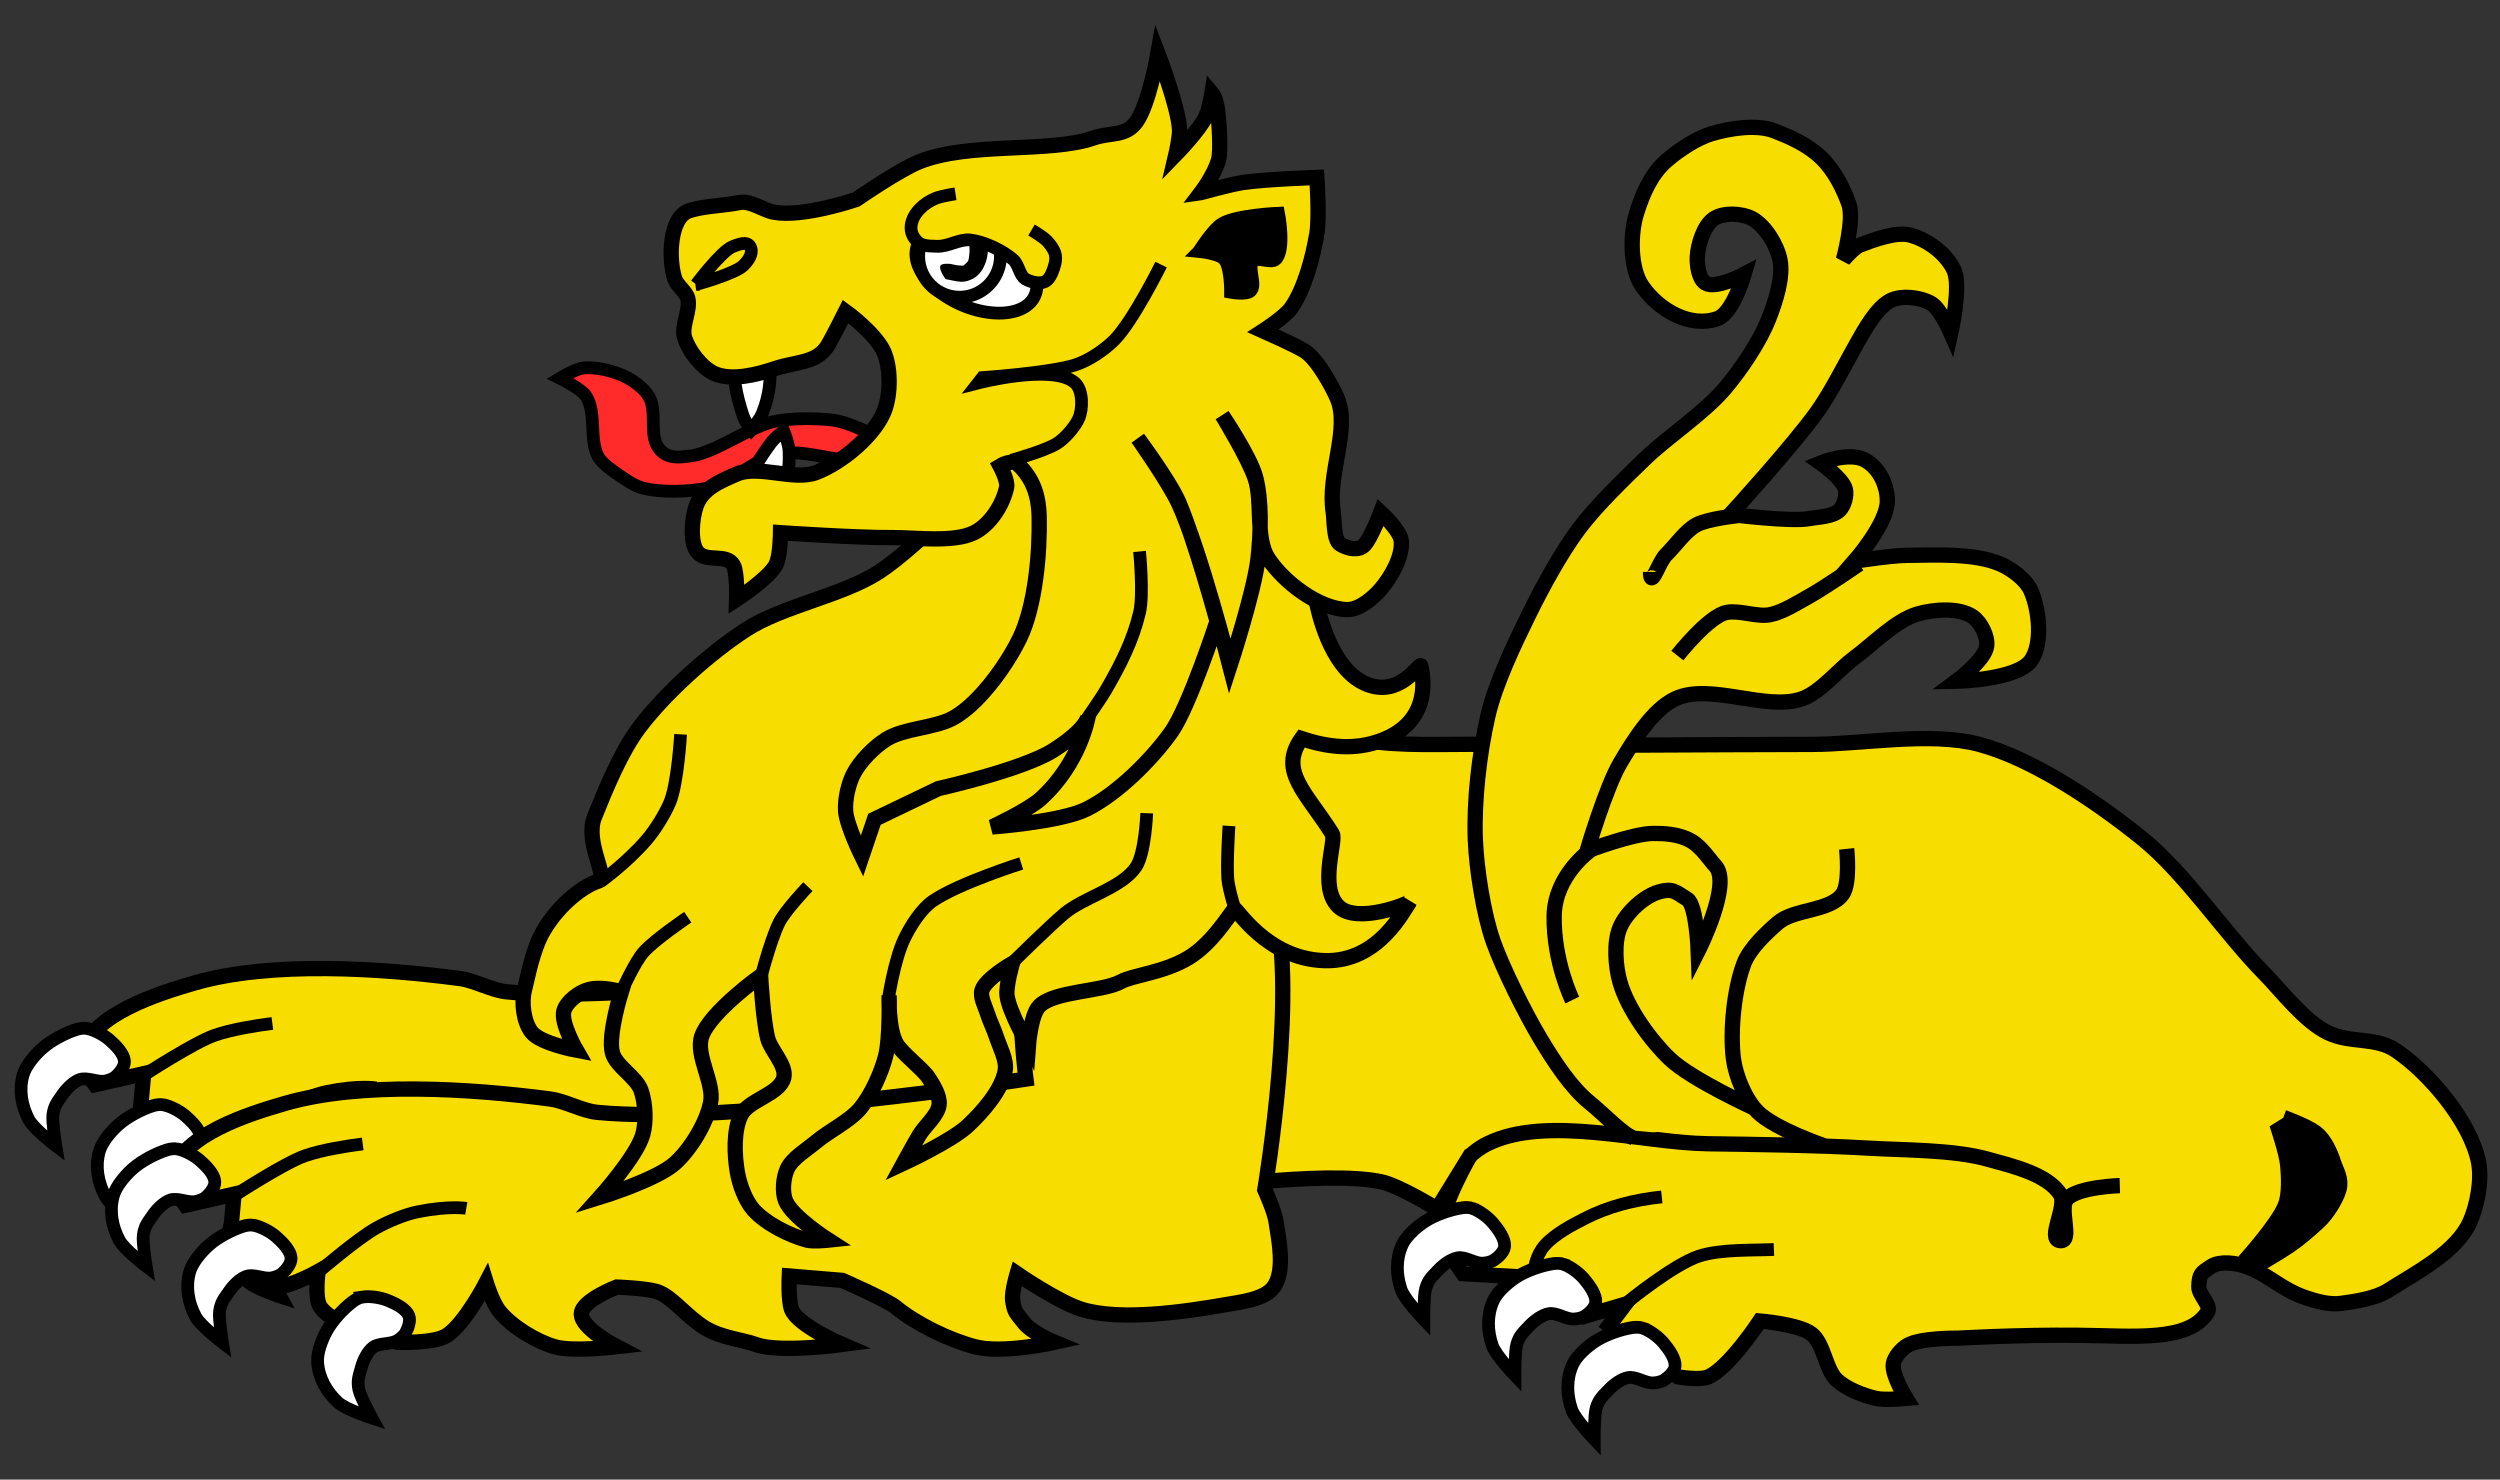 <?xml version="1.0" encoding="UTF-8" standalone="no"?>
<svg xmlns="http://www.w3.org/2000/svg" xmlns:svg="http://www.w3.org/2000/svg" width="490" height="290" version="1.0">
  <rect width="100%" height="100%" fill="#333333" stroke="none"/>
  <defs>
    <linearGradient>
      <stop offset="0" style="stop-color:#ffff00;stop-opacity:1"/>
      <stop offset="1" style="stop-color:#ff0000;stop-opacity:1"/>
    </linearGradient>
    <linearGradient>
      <stop offset="0" style="stop-color:#ff0000;stop-opacity:1"/>
      <stop offset="1" style="stop-color:#00ff16;stop-opacity:1"/>
    </linearGradient>
  </defs>
  <g style="opacity:1">
    <path d="M228.554 131.566s26.683 11.225 38.795 13.494c6.968 1.305 16.527.717 23.614.843 19.226.343 44.867 0 64.096 0 9.867 0 23.362-2.56 32.892 0 10.729 2.882 23.413 11.564 32.048 18.554 8.215 6.65 16.202 18.61 23.614 26.145 3.641 3.701 7.985 9.532 12.651 11.807 4.374 2.133 9.333.766 13.36 3.499 6.571 4.459 14.607 14.015 16.158 21.802.699 3.509-.216 8.545-1.687 11.807-2.684 5.953-10.536 9.924-16.048 13.425-2.435 1.547-6.418 2.147-9.277 2.53-2.257.302-4.958-.454-7.106-1.211-4.7-1.656-7.232-4.58-11.489-6.053-1.913-.662-5.05-1.103-6.747 0-2.089 1.358-2.346 1.47-2.466 3.959-.077 1.598 2.554 3.716 1.687 5.06-3.791 5.876-14.524 4.595-25.244 4.487-11.896-.12-23.672.573-23.672.573s-7.286-.108-9.864 1.404c-1.19.698-2.586 2.292-2.787 3.656-.315 2.139 2.53 6.747 2.53 6.747s-4.175.385-5.904 0c-2.486-.554-5.831-1.861-7.689-3.604-2.257-2.118-2.511-7.156-4.962-9.047-2.478-1.911-10.12-2.53-10.12-2.53s-6.02 9.169-10.12 10.964c-1.622.71-5.904 0-5.904 0l-13.494-10.12 3.113-4.122-8.142 2.401-12.065-7.753-11.58-.647s-4.086-5.608-4.217-8.434c-.227-4.881 5.904-15.181 5.904-15.181l-6.747 10.964s-7.447-4.633-11.061-5.378c-11.3-2.327-38.416 1.783-38.416 1.783l-65.221-36.888 58.193-68.313 3.373 3.373z" style="fill:#f8de00;fill-opacity:1;fill-rule:evenodd;stroke:#000000;stroke-width:3;stroke-linecap:butt;stroke-linejoin:miter;stroke-miterlimit:4;stroke-dasharray:none;stroke-opacity:1"/>
    <path d="M288.271 226.424s1.366-1.311 3.272-2.249c11.623-5.723 30.231-.177 43.185 0 9.46.13 22.081.298 31.525.864 7.013.42 16.552.272 23.32 2.159 4.577 1.276 11.728 2.883 14.251 6.91 1.444 2.306-2.712 8.856 0 9.069 2.484.195-.387-6.367 1.296-8.205 2.164-2.364 10.364-2.591 10.364-2.591" style="fill:none;fill-rule:evenodd;stroke:#000000;stroke-width:3;stroke-linecap:butt;stroke-linejoin:miter;stroke-miterlimit:4;stroke-dasharray:none;stroke-opacity:1"/>
    <path d="M288.625 236.852c1.398.502 3.066 1.751 4.026 2.904.982 1.178 2.434 3.084 2.236 4.654-.126 1.002-1.288 2.062-2.126 2.601-.599.385-1.571.567-2.267.579-1.469.025-3.299-1.313-4.755-1.061-1.274.221-2.822 1.327-3.73 2.295-1.285 1.369-2.052 1.921-2.575 3.735-.4 1.389-.367 6.084-.367 6.084s-3.753-3.895-4.429-5.85c-.987-2.855-1.081-5.97.18-8.781.796-1.775 2.885-3.572 4.491-4.617 1.982-1.289 5.033-2.342 7.33-2.675.595-.086 1.427-.071 1.987.13z" style="fill:#ffffff;fill-opacity:1;fill-rule:evenodd;stroke:#000000;stroke-width:2.5;stroke-linecap:butt;stroke-linejoin:miter;stroke-miterlimit:4;stroke-dasharray:none;stroke-opacity:1"/>
    <path d="M306.486 247.8c1.398.502 3.066 1.751 4.026 2.904.982 1.178 2.434 3.084 2.236 4.654-.126 1.002-1.288 2.062-2.126 2.601-.599.385-1.571.567-2.267.579-1.469.025-3.299-1.313-4.755-1.061-1.274.221-2.822 1.327-3.73 2.295-1.285 1.369-2.052 1.921-2.575 3.735-.4 1.389-.367 6.084-.367 6.084s-3.753-3.895-4.429-5.85c-.987-2.855-1.081-5.97.18-8.781.796-1.775 2.885-3.572 4.491-4.617 1.982-1.289 5.033-2.342 7.33-2.675.595-.086 1.427-.071 1.987.13z" style="fill:#ffffff;fill-opacity:1;fill-rule:evenodd;stroke:#000000;stroke-width:2.5;stroke-linecap:butt;stroke-linejoin:miter;stroke-miterlimit:4;stroke-dasharray:none;stroke-opacity:1"/>
    <path d="M322.033 260.323c1.398.502 3.066 1.751 4.026 2.904.982 1.178 2.434 3.084 2.236 4.654-.126 1.002-1.288 2.062-2.126 2.601-.599.385-1.571.567-2.267.579-1.469.025-3.299-1.313-4.755-1.061-1.274.221-2.822 1.327-3.73 2.295-1.285 1.369-2.052 1.921-2.575 3.735-.4 1.389-.367 6.084-.367 6.084s-3.753-3.895-4.429-5.85c-.987-2.855-1.081-5.97.18-8.781.796-1.775 2.885-3.572 4.491-4.617 1.982-1.289 5.033-2.342 7.33-2.675.595-.086 1.427-.071 1.987.13z" style="fill:#ffffff;fill-opacity:1;fill-rule:evenodd;stroke:#000000;stroke-width:2.5;stroke-linecap:butt;stroke-linejoin:miter;stroke-miterlimit:4;stroke-dasharray:none;stroke-opacity:1"/>
    <path d="M318.754 255.392s9.218-7.558 14.247-9.193c4.205-1.367 10.265-1.101 14.683-1.296" style="fill:none;fill-rule:evenodd;stroke:#000000;stroke-width:2.5;stroke-linecap:butt;stroke-linejoin:miter;stroke-miterlimit:4;stroke-dasharray:none;stroke-opacity:1"/>
    <path d="M300.745 248.606s.316-2.561 1.983-4.47c2.024-2.32 5.628-4.151 7.817-5.278 4.773-2.458 9.832-3.695 15.17-4.263" style="fill:none;fill-rule:evenodd;stroke:#000000;stroke-width:2.5;stroke-linecap:butt;stroke-linejoin:miter;stroke-miterlimit:4;stroke-dasharray:none;stroke-opacity:1"/>
    <path d="M447.2 219.951s4.44 1.634 6.062 2.845c1.504 1.123 2.602 3.603 3.177 5.389.549 1.704 1.528 3.014 1.025 4.732-.52 1.773-2.304 4.523-3.668 5.77-1.991 1.82-3.419 3.096-5.634 4.635-.916.637-2.58 1.651-4.112 2.562-1.806 1.074-3.429 2.005-3.429 2.005s6.608-7.246 8.2-11.191c.972-2.409.797-6.058.54-8.644-.249-2.504-2.161-8.104-2.161-8.104z" style="fill:#000000;fill-rule:evenodd;stroke:#000000;stroke-width:5;stroke-linecap:butt;stroke-linejoin:miter;stroke-miterlimit:4;stroke-dasharray:none;stroke-opacity:1"/>
    <path d="M361.94 166.374s.743 6.696-.793 8.861c-2.428 3.424-9.529 2.893-12.683 5.639-2.355 2.05-5.507 5.005-6.638 7.939-1.939 5.032-2.752 13.283-2.082 18.644.429 3.433 2.332 8.043 4.756 10.472 3.336 3.342 12.998 6.629 12.998 6.629" style="fill:none;fill-rule:evenodd;stroke:#000000;stroke-width:3;stroke-linecap:butt;stroke-linejoin:miter;stroke-miterlimit:4;stroke-dasharray:none;stroke-opacity:1"/>
    <path d="M344.015 217.28s-12.49-5.679-16.747-9.753c-3.807-3.643-8.196-9.721-9.724-14.916-.918-3.121-1.287-7.929 0-10.9 1.249-2.883 4.681-6.047 7.563-6.884 2.699-.784 3.211-.086 5.617 1.43 1.785 1.124 2.127 10.107 2.127 10.107s6.659-13.134 3.351-16.646c-1.054-1.119-2.65-3.671-4.696-4.864-2.542-1.482-5.629-1.501-7.48-1.501-4.009 0-12.966 3.442-12.966 3.442s3.705-12.497 6.483-17.211c2.556-4.338 6.398-10.551 10.805-12.621 6.818-3.203 17.768 2.472 24.851 0 3.634-1.268 7.122-5.717 10.264-8.032 3.657-2.694 8.129-7.372 12.425-8.606 3.133-.899 8.087-1.311 10.805.574 1.517 1.052 2.953 3.831 2.701 5.737-.366 2.775-5.943 6.884-5.943 6.884s11.82-.219 14.586-4.016c2.38-3.267 1.666-10.036 0-13.769-.986-2.211-3.809-4.24-5.943-5.163-5.123-2.216-12.836-1.771-18.368-1.721-3.096.028-10.264 1.147-10.264 1.147s6.481-7.387 6.455-11.829c-.019-3.201-1.636-6.437-4.294-7.949-3.146-1.79-8.793.521-8.793.521s4.345 3.043 4.862 5.163c.296 1.213-.241 3.135-1.08 4.016-1.315 1.379-4.123 1.377-5.943 1.721-3.684.698-15.517-.823-15.517-.823s12.279-13.467 17.053-20.162c2.671-3.745 5.565-9.526 7.847-13.55 1.508-2.658 3.812-6.796 6.433-8.168 2.185-1.144 5.981-.697 8.104.574 1.723 1.032 3.782 5.737 3.782 5.737s2.071-9.244.59-12.35c-1.572-3.297-5.237-5.945-8.616-6.831-2.675-.702-7.212.974-9.802 1.97-1.19.458-3.241 2.868-3.241 2.868s2.17-7.822 1.08-10.9c-1.021-2.885-2.765-6.499-5.355-9.026-2.732-2.666-6.358-4.196-9.232-5.316-3.503-1.365-8.837-.513-12.425.574-2.861.867-6.327 3.181-8.644 5.163-3.039 2.601-4.702 6.397-5.943 10.327-1.292 4.093-1.322 10.861 1.08 14.343 3.309 4.795 9.49 8.271 14.792 6.364 3.028-1.089 5.196-8.658 5.196-8.658s-5.548 2.943-7.563 1.721c-1.335-.81-1.706-3.533-1.621-5.163.128-2.46 1.287-6.13 3.241-7.458 1.911-1.299 5.546-1.103 7.563 0 2.479 1.355 4.817 5.137 5.402 8.032.694 3.432-.896 8.231-2.161 11.474-1.789 4.587-5.513 10.082-8.644 13.769-4.085 4.812-11.155 9.408-15.667 13.769-4.068 3.932-9.548 9.192-12.966 13.769-3.437 4.603-7.169 11.427-9.724 16.637-2.851 5.813-6.658 13.708-8.103 20.08-1.675 7.379-2.739 16.564-2.445 24.148.223 5.74 1.616 14.652 3.526 20.027 1.905 5.36 6.288 14.098 9.184 18.932 2.776 4.633 6.056 9.661 9.724 12.621 2.818 2.274 6.544 6.271 8.457 6.835" style="fill:#f8de00;fill-opacity:1;fill-rule:evenodd;stroke:#000000;stroke-width:3;stroke-linecap:butt;stroke-linejoin:miter;stroke-miterlimit:4;stroke-dasharray:none;stroke-opacity:1"/>
    <path d="M340.56 101.072s-5.878.596-8.076 1.806c-2.163 1.19-4.157 4.118-5.951 5.868-1.396 1.362-3.03 6.864-3.03 3.349" style="fill:none;fill-rule:evenodd;stroke:#000000;stroke-width:3;stroke-linecap:butt;stroke-linejoin:miter;stroke-miterlimit:4;stroke-dasharray:none;stroke-opacity:1"/>
    <path d="M364.364 110.552s-6.735 4.628-9.777 6.32c-2.225 1.238-5.182 3.123-7.651 3.611-2.51.497-5.987-.924-8.501-.451-3.545.666-9.68 8.462-9.68 8.462" style="fill:none;fill-rule:evenodd;stroke:#000000;stroke-width:3;stroke-linecap:butt;stroke-linejoin:miter;stroke-miterlimit:4;stroke-dasharray:none;stroke-opacity:1"/>
    <path d="M311.713 166.643s-6.975 4.895-7.099 12.864c-.14 8.987 3.553 16.508 3.553 16.508" style="fill:none;fill-rule:evenodd;stroke:#000000;stroke-width:3;stroke-linecap:butt;stroke-linejoin:miter;stroke-miterlimit:4;stroke-dasharray:none;stroke-opacity:1"/>
    <g transform="translate(-504.659 -60.422)">
      <g>
        <path d="M736.153 212.334c5.671 16.347-1.301 57.661-1.301 57.661s1.869 4.159 2.168 6.07c.602 3.857 1.859 9.846-.434 13.006-1.788 2.464-6.539 2.94-9.538 3.468-7.813 1.377-20.613 3.252-28.18.867-4.543-1.432-12.573-6.937-12.573-6.937s-1.084 3.635-.867 5.202c.335 2.421.692 2.388 2.168 4.335 1.559 2.058 6.07 3.902 6.07 3.902s-10.19 2.28-15.607.867c-5.066-1.321-11.568-4.474-15.607-7.804-1.646-1.357-10.405-5.202-10.405-5.202l-10.405-.867s-.225 4.662.434 6.503c1.13 3.161 9.971 6.937 9.971 6.937s-12.382 1.674-16.908 0c-2.597-.961-6.746-1.258-10.074-3.3-3.662-2.247-6.513-6.242-9.435-7.105-2.259-.667-7.804-.867-7.804-.867s-6.794 2.605-6.937 5.202c-.156 2.848 6.937 6.503 6.937 6.503s-8.644 1.023-12.139 0c-3.705-1.084-8.411-3.935-10.839-6.937-1.398-1.728-2.601-5.636-2.601-5.636s-4.226 8.166-7.804 10.405c-2.448 1.532-9.538 1.301-9.538 1.301s-12.339-2.812-15.174-6.937c-1.181-1.718-.434-6.937-.434-6.937s-6.971 3.915-9.971 3.035c-3.276-.961-7.37-8.671-7.37-8.671l.867-9.538-9.538 2.168s-3.266-4.51-2.601-6.503c2.457-7.363 14.654-11.284 22.111-13.44 14.996-4.335 36.549-2.903 52.025-.867 2.816.371 6.278 2.316 9.104 2.601 25.18 2.541 84.107-6.503 84.107-6.503s-3.275-25.834 1.734-35.117c2.829-5.243 10.342-9.97 16.041-11.706 6.35-1.934 16.162-2.079 22.111.867 3.477 1.722 6.965 6.306 8.237 9.971z" style="fill:#f8de00;fill-opacity:1;fill-rule:evenodd;stroke:#000000;stroke-width:3;stroke-linecap:butt;stroke-linejoin:miter;stroke-miterlimit:4;stroke-dasharray:none;stroke-opacity:1"/>
        <path d="M521.706 261.999c1.458.282 3.298 1.261 4.424 2.252 1.151 1.014 2.877 2.675 2.923 4.257.029 1.009-.957 2.235-1.703 2.897-.533.472-1.466.801-2.152.919-1.448.25-3.462-.792-4.861-.32-1.225.413-2.585 1.744-3.334 2.84-1.06 1.549-1.733 2.213-1.972 4.086-.183 1.434.569 6.068.569 6.068s-4.306-3.274-5.273-5.102c-1.413-2.67-1.983-5.734-1.168-8.705.515-1.876 2.304-3.972 3.731-5.25 1.761-1.577 4.614-3.085 6.833-3.766.575-.176 1.399-.289 1.983-.176z" style="opacity:1;fill:#ffffff;fill-opacity:1;fill-rule:evenodd;stroke:#000000;stroke-width:2.5;stroke-linecap:butt;stroke-linejoin:miter;stroke-miterlimit:4;stroke-dasharray:none;stroke-opacity:1"/>
        <path d="M536.654 276.957c1.458.282 3.298 1.261 4.424 2.252 1.151 1.014 2.877 2.675 2.923 4.257.029 1.009-.957 2.235-1.703 2.897-.533.472-1.466.801-2.152.919-1.448.25-3.462-.792-4.861-.32-1.225.413-2.585 1.744-3.334 2.84-1.06 1.549-1.733 2.213-1.972 4.086-.183 1.434.569 6.068.569 6.068s-4.306-3.274-5.273-5.102c-1.413-2.67-1.983-5.734-1.168-8.705.515-1.876 2.304-3.972 3.731-5.25 1.761-1.577 4.614-3.085 6.833-3.766.575-.176 1.399-.289 1.983-.176z" style="opacity:1;fill:#ffffff;fill-opacity:1;fill-rule:evenodd;stroke:#000000;stroke-width:2.5;stroke-linecap:butt;stroke-linejoin:miter;stroke-miterlimit:4;stroke-dasharray:none;stroke-opacity:1"/>
        <path d="M558.014 291.017c1.47-.215 3.529.102 4.919.667 1.421.578 3.599 1.576 4.163 3.055.36.943-.166 2.426-.652 3.296-.347.622-1.12 1.24-1.728 1.578-1.285.713-3.529.394-4.695 1.302-1.02.794-1.865 2.499-2.211 3.78-.49 1.812-.906 2.661-.514 4.508.3 1.414 2.539 5.541 2.539 5.541s-5.145-1.671-6.661-3.077c-2.215-2.055-3.763-4.76-3.973-7.832-.133-1.941.865-4.51 1.791-6.187 1.142-2.07 3.339-4.435 5.209-5.809.485-.356 1.226-.734 1.814-.82z" style="opacity:1;fill:#ffffff;fill-opacity:1;fill-rule:evenodd;stroke:#000000;stroke-width:2.5;stroke-linecap:butt;stroke-linejoin:miter;stroke-miterlimit:4;stroke-dasharray:none;stroke-opacity:1"/>
      </g>
      <path d="M532.849 271.15s9.861-6.422 13.9-7.819c3.269-1.131 7.864-1.872 11.294-2.317" style="fill:none;fill-rule:evenodd;stroke:#000000;stroke-width:2.5;stroke-linecap:butt;stroke-linejoin:miter;stroke-miterlimit:4;stroke-dasharray:none;stroke-opacity:1"/>
      <path d="M549.935 285.629s7.199-6.137 10.715-8.109c2.28-1.278 5.548-2.664 8.109-3.186 6.217-1.266 9.582-.689 9.582-.689" style="fill:none;fill-rule:evenodd;stroke:#000000;stroke-width:2.5;stroke-linecap:butt;stroke-linejoin:miter;stroke-miterlimit:4;stroke-dasharray:none;stroke-opacity:1"/>
    </g>
    <g transform="translate(-486.948 -36.807)">
      <g>
        <path d="M736.153 212.334c5.671 16.347-1.301 57.661-1.301 57.661s1.869 4.159 2.168 6.07c.602 3.857 1.859 9.846-.434 13.006-1.788 2.464-6.539 2.94-9.538 3.468-7.813 1.377-20.613 3.252-28.18.867-4.543-1.432-12.573-6.937-12.573-6.937s-1.084 3.635-.867 5.202c.335 2.421.692 2.388 2.168 4.335 1.559 2.058 6.07 3.902 6.07 3.902s-10.19 2.28-15.607.867c-5.066-1.321-11.568-4.474-15.607-7.804-1.646-1.357-10.405-5.202-10.405-5.202l-10.405-.867s-.225 4.662.434 6.503c1.13 3.161 9.971 6.937 9.971 6.937s-12.382 1.674-16.908 0c-2.597-.961-6.746-1.258-10.074-3.3-3.662-2.247-6.513-6.242-9.435-7.105-2.259-.667-7.804-.867-7.804-.867s-6.794 2.605-6.937 5.202c-.156 2.848 6.937 6.503 6.937 6.503s-8.644 1.023-12.139 0c-3.705-1.084-8.411-3.935-10.839-6.937-1.398-1.728-2.601-5.636-2.601-5.636s-4.226 8.166-7.804 10.405c-2.448 1.532-9.538 1.301-9.538 1.301s-12.339-2.812-15.174-6.937c-1.181-1.718-.434-6.937-.434-6.937s-6.971 3.915-9.971 3.035c-3.276-.961-7.37-8.671-7.37-8.671l.867-9.538-9.538 2.168s-3.266-4.51-2.601-6.503c2.457-7.363 14.654-11.284 22.111-13.44 14.996-4.335 36.549-2.903 52.025-.867 2.816.371 6.278 2.316 9.104 2.601 25.18 2.541 84.107-6.503 84.107-6.503s-3.275-25.834 1.734-35.117c2.829-5.243 10.342-9.97 16.041-11.706 6.35-1.934 16.162-2.079 22.111.867 3.477 1.722 6.965 6.306 8.237 9.971z" style="fill:#f8de00;fill-opacity:1;fill-rule:evenodd;stroke:#000000;stroke-width:3;stroke-linecap:butt;stroke-linejoin:miter;stroke-miterlimit:4;stroke-dasharray:none;stroke-opacity:1"/>
        <path d="M521.706 261.999c1.458.282 3.298 1.261 4.424 2.252 1.151 1.014 2.877 2.675 2.923 4.257.029 1.009-.957 2.235-1.703 2.897-.533.472-1.466.801-2.152.919-1.448.25-3.462-.792-4.861-.32-1.225.413-2.585 1.744-3.334 2.84-1.06 1.549-1.733 2.213-1.972 4.086-.183 1.434.569 6.068.569 6.068s-4.306-3.274-5.273-5.102c-1.413-2.67-1.983-5.734-1.168-8.705.515-1.876 2.304-3.972 3.731-5.25 1.761-1.577 4.614-3.085 6.833-3.766.575-.176 1.399-.289 1.983-.176z" style="opacity:1;fill:#ffffff;fill-opacity:1;fill-rule:evenodd;stroke:#000000;stroke-width:2.5;stroke-linecap:butt;stroke-linejoin:miter;stroke-miterlimit:4;stroke-dasharray:none;stroke-opacity:1"/>
        <path d="M536.654 276.957c1.458.282 3.298 1.261 4.424 2.252 1.151 1.014 2.877 2.675 2.923 4.257.029 1.009-.957 2.235-1.703 2.897-.533.472-1.466.801-2.152.919-1.448.25-3.462-.792-4.861-.32-1.225.413-2.585 1.744-3.334 2.84-1.06 1.549-1.733 2.213-1.972 4.086-.183 1.434.569 6.068.569 6.068s-4.306-3.274-5.273-5.102c-1.413-2.67-1.983-5.734-1.168-8.705.515-1.876 2.304-3.972 3.731-5.25 1.761-1.577 4.614-3.085 6.833-3.766.575-.176 1.399-.289 1.983-.176z" style="opacity:1;fill:#ffffff;fill-opacity:1;fill-rule:evenodd;stroke:#000000;stroke-width:2.5;stroke-linecap:butt;stroke-linejoin:miter;stroke-miterlimit:4;stroke-dasharray:none;stroke-opacity:1"/>
        <path d="M558.014 291.017c1.47-.215 3.529.102 4.919.667 1.421.578 3.599 1.576 4.163 3.055.36.943-.166 2.426-.652 3.296-.347.622-1.12 1.24-1.728 1.578-1.285.713-3.529.394-4.695 1.302-1.02.794-1.865 2.499-2.211 3.78-.49 1.812-.906 2.661-.514 4.508.3 1.414 2.539 5.541 2.539 5.541s-5.145-1.671-6.661-3.077c-2.215-2.055-3.763-4.76-3.973-7.832-.133-1.941.865-4.51 1.791-6.187 1.142-2.07 3.339-4.435 5.209-5.809.485-.356 1.226-.734 1.814-.82z" style="opacity:1;fill:#ffffff;fill-opacity:1;fill-rule:evenodd;stroke:#000000;stroke-width:2.5;stroke-linecap:butt;stroke-linejoin:miter;stroke-miterlimit:4;stroke-dasharray:none;stroke-opacity:1"/>
      </g>
      <path d="M532.849 271.15s9.861-6.422 13.9-7.819c3.269-1.131 7.864-1.872 11.294-2.317" style="fill:none;fill-rule:evenodd;stroke:#000000;stroke-width:2.5;stroke-linecap:butt;stroke-linejoin:miter;stroke-miterlimit:4;stroke-dasharray:none;stroke-opacity:1"/>
      <path d="M549.935 285.629s7.199-6.137 10.715-8.109c2.28-1.278 5.548-2.664 8.109-3.186 6.217-1.266 9.582-.689 9.582-.689" style="fill:none;fill-rule:evenodd;stroke:#000000;stroke-width:2.5;stroke-linecap:butt;stroke-linejoin:miter;stroke-miterlimit:4;stroke-dasharray:none;stroke-opacity:1"/>
    </g>
    <g transform="translate(-485.783 -45.542)">
      <g style="opacity:1" transform="translate(705.637 31.683)">
        <g transform="translate(-176.768 -4.242)">
          <path d="M134.433 106.738s-9.547-5.723-14.256-6.292c-3.346-.404-7.951-.407-11.256.201-4.747.874-11.721 6.154-16.516 6.796-2.257.302-4.146.578-5.77-.831-2.905-2.52-.712-7.533-2.51-10.751-.879-1.574-3.063-3.199-4.824-4.028-2.18-1.026-5.583-1.87-8.04-1.611-1.53.161-4.594 2.014-4.594 2.014s4.057 1.989 5.054 3.424c2.187 3.148.573 8.821 2.527 12.085.77 1.286 2.606 2.522 3.905 3.424 1.334.927 3.187 2.21 4.824 2.618 3.646.909 8.931.71 12.634 0 4.519-.866 9.494-5.905 14.013-6.771 3.434-.658 8.256.587 11.715 1.132 2.532.399 8.04 2.618 8.04 2.618l5.054-4.028z" style="fill:#ff2a2a;fill-opacity:1;fill-rule:evenodd;stroke:#000000;stroke-width:2.5;stroke-linecap:butt;stroke-linejoin:miter;stroke-miterlimit:4;stroke-dasharray:none;stroke-opacity:1"/>
          <path d="M101.329 87.929c.452-1.46.868-.979 2.309-1.489 1.451-.514 1.424-.79 2.578.229 1.047.923 1.337.573 1.502 1.959.424 3.575-.022 7.16-1.39 10.49-.581 1.414-2.172 3.239-2.172 3.239s-1.166-1.378-1.702-3.074c-1.133-3.584-2.237-7.763-1.125-11.354z" style="fill:#ffffff;fill-rule:evenodd;stroke:#000000;stroke-width:2.5;stroke-linecap:butt;stroke-linejoin:miter;stroke-miterlimit:4;stroke-dasharray:none;stroke-opacity:1"/>
          <path d="M103.228 115.386c-.042 1.528.506 1.206 1.707 2.153 1.209.954 1.093 1.206 2.515.614 1.288-.537 1.451-.112 2.052-1.371 1.552-3.248 2.284-6.786 2.061-10.379-.095-1.526-1.013-3.766-1.013-3.766s-1.547.929-2.601 2.362c-2.227 3.029-4.617 6.629-4.72 10.387z" style="opacity:1;fill:#ffffff;fill-rule:evenodd;stroke:#000000;stroke-width:2.5;stroke-linecap:butt;stroke-linejoin:miter;stroke-miterlimit:4;stroke-dasharray:none;stroke-opacity:1"/>
          <g style="opacity:1" transform="translate(-537.301 8.114)">
            <path d="M688.439 102.204s-14.548 15.122-22.05 19.95c-7.119 4.581-18.796 6.596-25.9 11.2-7.172 4.648-15.853 12.427-21 19.25-3.535 4.686-6.571 12.05-8.75 17.5-1.998 4.996 2.842 11.94.774 12.572-2.726.834-7.621 4.332-10.789 9.767-2.219 3.807-3.19 9.681-3.687 11.486-.68 2.463-.202 6.41 1.4 8.4 1.773 2.202 8.75 3.5 8.75 3.5s-3.113-5.368-2.45-7.7c.53-1.862 3.022-3.73 4.9-4.2 2.817-.704 6.353.474 6.353.474s-2.652 8.406-1.75 11.9c.693 2.684 4.661 4.742 5.6 7.35.89 2.472 1.077 6.226.35 8.75-1.234 4.282-8.4 12.25-8.4 12.25s11.099-3.415 14.7-6.65c3.081-2.768 6.182-7.84 7-11.9.774-3.843-2.976-9.226-1.75-12.95 1.556-4.725 11.55-11.9 11.55-11.9s.481 8.667 1.4 12.25c.62 2.418 3.723 5.271 3.15 7.7-.769 3.259-6.922 4.345-8.4 7.35-1.486 3.021-1.274 7.883-.7 11.2.409 2.364 1.55 5.562 3.15 7.35 2.415 2.698 6.999 5.027 10.5 5.95 1.218.321 4.2 0 4.2 0s-7.111-4.534-8.4-7.7c-.714-1.753-.45-4.585.35-6.3.974-2.087 3.841-3.764 5.6-5.25 2.518-2.128 6.663-4.097 8.75-6.65 2.14-2.618 4.049-6.877 4.9-10.15.899-3.461.7-11.9.7-11.9s-.273 6.447 1.434 9.461c1.024 1.809 5.122 4.903 6.266 6.639.934 1.416 2.264 3.562 2.1 5.25-.206 2.116-2.751 4.13-3.85 5.95-.997 1.65-3.15 5.6-3.15 5.6s9.403-4.361 12.6-7.35c2.872-2.685 6.688-6.974 7.35-10.85.347-2.033-1.116-4.687-1.75-6.65-.449-1.392-1.322-3.151-1.75-4.55-.41-1.34-1.478-3.216-1.05-4.55.727-2.267 5.95-5.25 5.95-5.25s-1.279 4.398-1.05 6.3c.383 3.176 4.2 9.8 4.2 9.8s.441-5.974 2.1-7.7c2.899-3.017 12.432-2.799 16.09-4.832 2.192-1.218 8.386-1.75 13.179-4.653 4.458-2.7 7.551-7.753 8.987-9.591.335-.428 6.174 9.82 17.702 10.148 10.638.303 15.486-9.954 16.698-11.572-.187.385-10.371 4.497-14.01.944-3.905-3.814-.363-12.891-1.203-14.237-4.995-8.002-10.583-12.253-6.039-18.659 5.136 1.683 10.421 2.368 15.752.332 9.067-3.462 8.418-11.198 7.643-14.593-.315-.549-4.17 6.439-10.869 3.482-7.193-3.175-9.396-15.306-9.531-15.747-1.492-4.847-7.498-10.62-7.498-10.62l-1.75-22.75-11.55-13.65-49.349 13.65 6.3 7.35z" style="opacity:1;fill:#f8de00;fill-opacity:1;fill-rule:evenodd;stroke:#000000;stroke-width:3;stroke-linecap:butt;stroke-linejoin:miter;stroke-miterlimit:4;stroke-dasharray:none;stroke-opacity:1"/>
            <path d="M729.603 47.735s2.645-3.466 3.444-6.413c.487-1.796.136-7.064-.175-9.68-.292-2.451-1.118-3.417-1.118-3.417s-.485 2.997-1.174 4.544c-1.159 2.602-5.882 7.452-5.882 7.452s.808-3.446.706-4.94c-.315-4.613-4.234-14.819-4.234-14.819s-1.755 9.995-4.234 13.407c-2.14 2.947-4.981 1.981-8.423 3.173-8.611 2.982-24.292.71-34.124 4.657-4.05 1.626-12.364 7.384-12.364 7.384s-10.348 3.551-16.105 2.504c-2.115-.385-4.584-2.315-6.695-1.913-3.742.713-6.754.638-9.883 1.594-3.938 1.203-4.154 9.479-2.869 13.39.43 1.311 2.206 2.49 2.551 3.826.575 2.23-1.321 5.452-.638 7.652.807 2.596 3.282 5.85 5.739 7.014 3.371 1.597 8.582.24 12.115-.956 3.878-1.313 8.075-.966 10.202-4.463.858-1.411 3.507-6.695 3.507-6.695s6.212 4.493 7.652 8.289c1.255 3.31 1.185 8.591-.319 11.796-2.216 4.725-8.207 9.588-13.071 11.477-4.37 1.697-11.327-1.558-15.622.319-3.409 1.49-6.786 2.849-7.97 6.376-.766 2.283-1.244 7.094.319 8.927 1.807 2.12 5.621.139 7.014 2.551.789 1.366.638 6.695.638 6.695s6.188-4.019 7.652-6.695c.928-1.697.956-6.376.956-6.376s15.17 1.02 21.679.956c4.504-.044 12.229 1.055 16.26-.956 3.156-1.575 5.658-5.474 6.376-8.927.265-1.274-1.275-4.145-1.275-4.145s2.317-1.427 3.507-.319c2.947 2.744 4.055 6.176 4.145 10.202.157 7.079-.73 17.544-3.826 23.911-1.816 3.735-5.067 8.642-8.636 12.172-1.451 1.434-2.954 2.641-4.435 3.45-3.611 1.972-9.583 1.965-13.071 4.145-2.352 1.47-5.077 4.245-6.376 6.695-1.055 1.989-1.739 5.086-1.594 7.333.183 2.838 3.188 8.927 3.188 8.927l2.464-7.271 12.53-6.014s16.538-3.687 22.554-7.518c6.639-4.228 6.798-6.629 6.798-6.629s-1.48 9.065-9.304 16.152c-2.447 2.216-9.523 5.513-9.523 5.513s13.477-.983 18.545-3.508c6.002-2.991 12.64-9.581 16.54-15.036 3.525-4.931 9.013-21.774 9.013-21.774s-4.277-15.793-7.509-23.335c-1.758-4.102-8.019-12.53-8.019-12.53s6.108 8.679 8.003 12.789c4.199 9.104 10.04 31.874 10.04 31.874s4.781-14.603 5.513-21.106c.539-4.784.754-11.391-.501-16.039-1.07-3.962-6.516-12.029-6.516-12.029s5.137 8.412 6.46 12.389c1.505 4.522-.05 11.692 2.561 15.678 3.039 4.64 9.991 9.965 15.537 10.024 2.295.024 5.022-2.267 6.516-4.01 2.018-2.353 4.366-6.444 4.01-9.523-.235-2.032-4.01-5.513-4.01-5.513s-1.847 4.86-3.164 6.336c-1.141 1.279-3.334.784-4.793-.118-1.304-.806-1.121-4.759-1.363-6.273-1.194-7.477 3.385-16.286.776-22.358-.888-2.068-3.801-7.581-6.38-9.232-1.687-1.08-8.132-3.94-8.132-3.94s4.292-2.757 5.513-4.511c2.637-3.784 4.25-9.986 5.012-14.535.547-3.262 0-11.027 0-11.027s-10.215.338-14.535 1.002c-2.492.383-8.171 1.967-8.171 1.967z" style="opacity:1;fill:#f8de00;fill-opacity:1;fill-rule:evenodd;stroke:#000000;stroke-width:3;stroke-linecap:butt;stroke-linejoin:miter;stroke-miterlimit:4;stroke-dasharray:none;stroke-opacity:1"/>
            <g style="opacity:1" transform="translate(149.024 7.198)">
              <path d="M149.345 142.898a12.505 7.361 0 1 1-25.009 0 12.505 7.361 0 1 1 25.009 0z" style="fill:#ffffff;fill-opacity:1;fill-rule:evenodd;stroke:#000000;stroke-width:2.5;stroke-linecap:butt;stroke-linejoin:miter;marker:none;marker-start:none;marker-mid:none;marker-end:none;stroke-miterlimit:4;stroke-dasharray:none;stroke-dashoffset:0;stroke-opacity:1;visibility:visible;display:inline;overflow:visible;enable-background:accumulate" transform="scale(-1 1) rotate(-23.67 -407.929 1706.108)"/>
              <path d="M149.954 141.355a8.007 8.007 0 1 1-16.015 0 8.007 8.007 0 1 1 16.015 0z" style="fill:#ffffff;fill-opacity:1;fill-rule:evenodd;stroke:#000000;stroke-width:2.5;stroke-linecap:butt;stroke-linejoin:miter;marker:none;marker-start:none;marker-mid:none;marker-end:none;stroke-miterlimit:4;stroke-dasharray:none;stroke-dashoffset:0;stroke-opacity:1;visibility:visible;display:inline;overflow:visible;enable-background:accumulate" transform="translate(391.318 -88.326)"/>
              <path d="M533.923 46.14c-.604-.002-1.145.092-1.688.156-1.085.128-2 .312-2 .312l.781 3.406s.746-.147 1.625-.25 1.981.044 1.812-.031c-.076-.034.632.759.688.938.177.572.074 2.707-.213 3.286-.1.203-.918.921-.969.938.26-.085-.604-.01-1.25-.125-.646-.115-1.188-.25-1.188-.25s-1.771-.211-2.022.368c-.333.767 1.016 2.596 1.016 2.596s.697.164 1.531.312 1.686.41 2.938 0c1.492-.489 2.411-1.436 3.031-2.688.832-1.68 1.036-3.632.469-5.469-.403-1.305-1.102-2.423-2.594-3.094-.707-.318-1.365-.405-1.969-.406z" style="fill:#000000;fill-opacity:1;fill-rule:evenodd;stroke:none;stroke-width:3.5;stroke-linecap:butt;stroke-linejoin:miter;stroke-miterlimit:4;stroke-dasharray:none;stroke-opacity:1"/>
              <path d="M532.472 40.772s-2.762.431-3.902.887c-2.24.896-4.5 2.926-4.789 5.321-.151 1.252.334 2.317 1.242 3.193.977.942 2.547.826 3.902.887 1.985.09 4.448-1.473 6.385-1.242 2.79.333 6.407 2.043 8.514 3.902.985.87 1.204 3.009 2.306 3.725.991.644 2.847 1.063 3.902.532 1.085-.546 1.649-2.371 1.951-3.547.146-.567.165-1.389 0-1.951-.25-.85-.984-1.844-1.596-2.483-.766-.8-3.015-2.128-3.015-2.128" style="fill:#f8de00;fill-opacity:1;fill-rule:evenodd;stroke:#000000;stroke-width:2.5;stroke-linecap:butt;stroke-linejoin:miter;stroke-miterlimit:4;stroke-dasharray:none;stroke-opacity:1"/>
            </g>
            <path d="M630.676 65.734s4.855-6.466 7.084-7.389c2.229-.923 3.064-.793 3.504 0 .44.793.304 2.044-1.348 3.678-1.652 1.634-9.241 3.711-9.241 3.711z" style="opacity:1;fill:none;fill-rule:evenodd;stroke:#000000;stroke-width:2.5;stroke-linecap:butt;stroke-linejoin:miter;stroke-miterlimit:4;stroke-dasharray:none;stroke-opacity:1"/>
            <path d="M729.188 59.265s2.726-4.385 4.572-5.462c2.912-1.698 11.05-2.032 11.05-2.032s1.38 7.074-.508 9.018c-.933.96-3.498-.565-4.445.381-1.245 1.243.75 4.613-.508 5.843-.846.828-3.937.254-3.937.254s.055-5.006-1.27-6.478c-1.04-1.156-4.954-1.524-4.954-1.524z" style="opacity:1;fill:#000000;fill-rule:evenodd;stroke:#000000;stroke-width:2.5;stroke-linecap:butt;stroke-linejoin:miter;stroke-miterlimit:4;stroke-dasharray:none;stroke-opacity:1"/>
            <path d="M721.787 61.847s-5.477 11.054-9.137 14.759c-1.932 1.956-5.107 4.098-7.731 4.92-5.034 1.576-18.16 2.472-18.16 2.472l-.816 1.042s14.755-3.82 18.976 0c1.571 1.422 1.577 5.098.703 7.028-.749 1.652-2.776 3.954-4.33 4.89-2.423 1.459-8.827 3.234-8.827 3.234" style="opacity:1;fill:none;fill-rule:evenodd;stroke:#000000;stroke-width:2.5;stroke-linecap:butt;stroke-linejoin:miter;stroke-miterlimit:4;stroke-dasharray:none;stroke-opacity:1"/>
            <path d="M717.57 118.072s.824 8.459 0 11.948c-1.3 5.506-3.731 10.267-6.571 15.16-1.145 1.973-4.217 6.325-4.217 6.325" style="opacity:1;fill:none;fill-rule:evenodd;stroke:#000000;stroke-width:2.5;stroke-linecap:butt;stroke-linejoin:miter;stroke-miterlimit:4;stroke-dasharray:none;stroke-opacity:1"/>
            <path d="M629.016 189.759s-6.334 4.26-8.634 6.808c-1.701 1.885-4.258 7.55-4.258 7.55" style="fill:none;fill-rule:evenodd;stroke:#000000;stroke-width:2.5;stroke-linecap:butt;stroke-linejoin:miter;stroke-miterlimit:4;stroke-dasharray:none;stroke-opacity:1"/>
            <path d="M694.378 179.217s-12.23 3.881-17.295 7.333c-2.344 1.598-4.454 4.982-5.669 7.545-1.899 4.005-3.04 11.448-3.04 11.448" style="fill:none;fill-rule:evenodd;stroke:#000000;stroke-width:2.5;stroke-linecap:butt;stroke-linejoin:miter;stroke-miterlimit:4;stroke-dasharray:none;stroke-opacity:1"/>
            <path d="M693.014 198.29s6.946-6.828 9.797-9.234c3.844-3.243 11.233-4.974 14.056-9.137 1.81-2.669 2.108-10.542 2.108-10.542" style="fill:none;fill-rule:evenodd;stroke:#000000;stroke-width:2.5;stroke-linecap:butt;stroke-linejoin:miter;stroke-miterlimit:4;stroke-dasharray:none;stroke-opacity:1"/>
            <path d="M627.61 153.916s-.542 9.613-2.108 13.353c-.777 1.857-2.658 5.163-4.67 7.462-4.014 4.588-8.882 8.035-8.882 8.035" style="opacity:1;fill:none;fill-rule:evenodd;stroke:#000000;stroke-width:2.5;stroke-linecap:butt;stroke-linejoin:miter;stroke-miterlimit:4;stroke-dasharray:none;stroke-opacity:1"/>
          </g>
        </g>
        <path d="M-71.218 207.307s2.223-8.94 4.084-12.641c1.213-2.412 5.622-7.028 5.622-7.028" style="opacity:1;fill:none;fill-rule:evenodd;stroke:#000000;stroke-width:2.5;stroke-linecap:butt;stroke-linejoin:miter;stroke-miterlimit:4;stroke-dasharray:none;stroke-opacity:1"/>
      </g>
      <path d="M726.663 207.416s-.48 7.341-.223 10.473c.178 2.169 1.783 7.131 1.783 7.131" style="fill:none;fill-rule:evenodd;stroke:#000000;stroke-width:2.5;stroke-linecap:butt;stroke-linejoin:miter;stroke-miterlimit:4;stroke-dasharray:none;stroke-opacity:1"/>
    </g>
    <path d="m316.517 222.511 12.859 1.182" style="fill:none;fill-rule:evenodd;stroke:#000000;stroke-width:2.5;stroke-linecap:butt;stroke-linejoin:miter;stroke-miterlimit:4;stroke-dasharray:none;stroke-opacity:1"/>
  </g>
</svg>